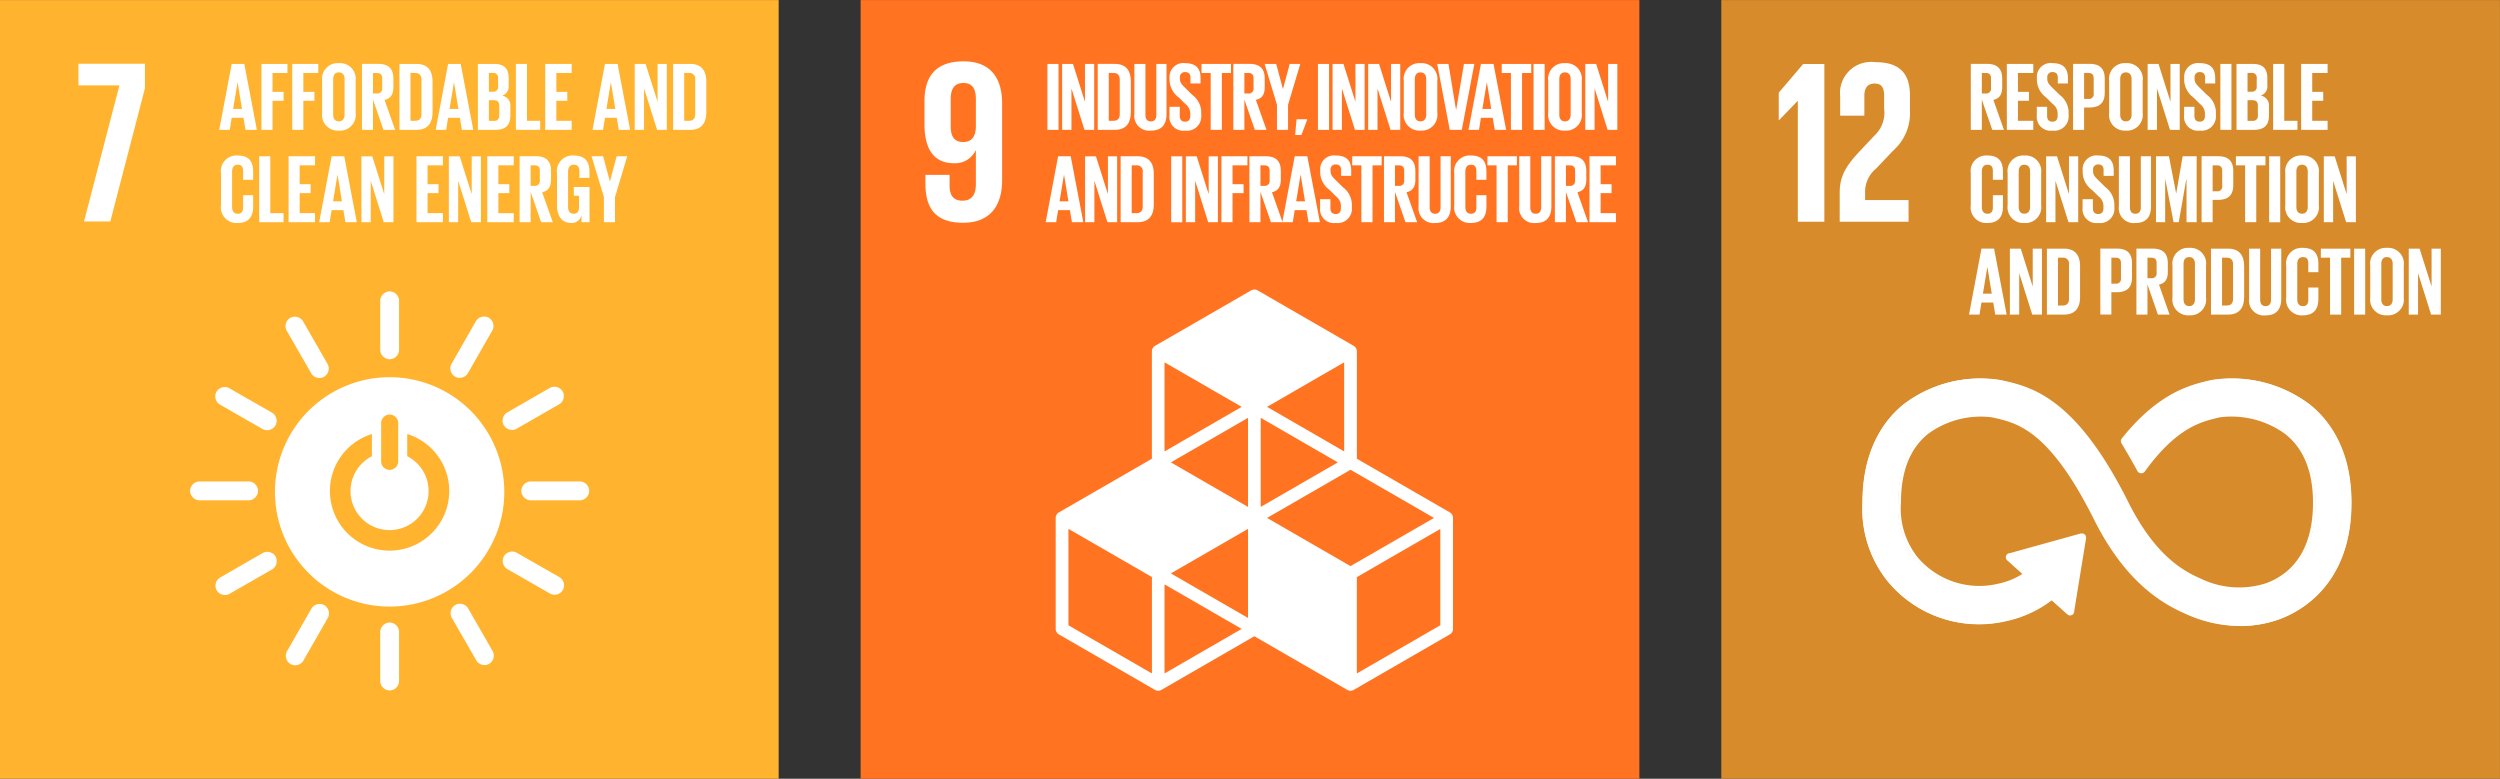 <svg xmlns="http://www.w3.org/2000/svg" xmlns:xlink="http://www.w3.org/1999/xlink" width="218" height="67.903" viewBox="0 0 218 67.903">
  <rect x="0" y="0" width="218" height="67.903" fill="#333333" stroke="none"/>
  <defs>
    <clipPath id="clip-path">
      <path id="Path_6954" data-name="Path 6954" d="M0,42.439H218v-67.9H0Z" transform="translate(0 25.464)" fill="none"/>
    </clipPath>
  </defs>
  <g id="Group_150860" data-name="Group 150860" transform="translate(0 25.464)">
    <path id="Path_6951" data-name="Path 6951" d="M28.143,42.439H96.049v-67.9H28.143Z" transform="translate(46.904)" fill="#ff7321"/>
    <g id="Group_150728" data-name="Group 150728" transform="translate(0 -25.464)" clip-path="url(#clip-path)">
      <g id="Group_150726" data-name="Group 150726" transform="translate(92.056 25.244)">
        <path id="Path_6952" data-name="Path 6952" d="M20.961,18.3l-7.277,4.2V14.1l7.277-4.2ZM-3.086,22.5V14.734l6.725,3.883Zm-1.1,0-7.28-4.2V9.894l7.28,4.2ZM3.639-.746-3.086,3.139V-4.628Zm8.939,3.885L5.852-.746l6.725-3.883Zm-6.725,5.8,7.277-4.2,7.28,4.2-7.28,4.2Zm-1.659-.96L-2.532,4.094,4.193.211Zm7.829-3.883L5.3,7.977V.211ZM4.193,17.662l-6.725-3.885L4.193,9.894Zm17.6-9.205-8.107-4.68V-5.586a.557.557,0,0,0-.277-.48l-8.384-4.84a.552.552,0,0,0-.552,0l-8.387,4.84a.554.554,0,0,0-.275.48V3.777L-12.3,8.457a.557.557,0,0,0-.277.48v9.68a.553.553,0,0,0,.277.48l8.384,4.84a.549.549,0,0,0,.277.075.532.532,0,0,0,.275-.075l8.109-4.68,8.107,4.68a.552.552,0,0,0,.555,0l8.384-4.84a.548.548,0,0,0,.277-.48V8.937a.551.551,0,0,0-.277-.48" transform="translate(12.577 10.98)" fill="#fff"/>
      </g>
      <g id="Group_150727" data-name="Group 150727" transform="translate(80.615 5.352)">
        <path id="Path_6953" data-name="Path 6953" d="M2.8,3.612c-.04.771-.365,1.256-1.093,1.256-.792,0-1.1-.485-1.1-1.379V1.1C.611.225.933-.282,1.725-.282,2.5-.282,2.8.244,2.8,1.1ZM5.091,1.5c0-2.128-.933-3.669-3.365-3.669C-.728-2.167-1.68-.831-1.68,1.3V3.326c0,2.251.891,3.387,2.555,3.387A1.972,1.972,0,0,0,2.779,5.6H2.8v2.96c0,.832-.325,1.421-1.157,1.421S.509,9.492.509,8.638V7.729H-1.6v.728c0,2.027.731,3.448,3.285,3.448,2.432,0,3.405-1.563,3.405-3.712Z" transform="translate(1.68 2.167)" fill="#fff"/>
      </g>
    </g>
    <path id="Path_6955" data-name="Path 6955" d="M34.251-17.624h.968v-5.749h-.968Z" transform="translate(57.084 3.485)" fill="#fff"/>
    <g id="Group_150729" data-name="Group 150729" transform="translate(92.617 -19.889)">
      <path id="Path_6956" data-name="Path 6956" d="M.508,1.335V4.946H-.305V-.8H.644l1.043,3.3V-.8h.805V4.946H1.644Z" transform="translate(0.305 0.801)" fill="#fff"/>
    </g>
    <g id="Group_150733" data-name="Group 150733" transform="translate(0 -25.464)" clip-path="url(#clip-path)">
      <g id="Group_150730" data-name="Group 150730" transform="translate(95.72 5.572)">
        <path id="Path_6957" data-name="Path 6957" d="M.858,3.1c.4,0,.549-.237.549-.587V-.493c0-.341-.152-.579-.549-.579H.45V3.1ZM2.376-.314V2.347c0,.883-.365,1.544-1.4,1.544H-.515V-1.861H.976c1.035,0,1.4.653,1.4,1.547" transform="translate(0.515 1.861)" fill="#fff"/>
      </g>
      <g id="Group_150731" data-name="Group 150731" transform="translate(98.917 5.574)">
        <path id="Path_6958" data-name="Path 6958" d="M1.753,0V4.352c0,.891-.381,1.464-1.365,1.464a1.293,1.293,0,0,1-1.44-1.464V0h.965V4.443c0,.341.136.568.475.568s.475-.227.475-.568V0Z" transform="translate(1.052)" fill="#fff"/>
      </g>
      <g id="Group_150732" data-name="Group 150732" transform="translate(101.976 5.507)">
        <path id="Path_6959" data-name="Path 6959" d="M0,2.862V2.091H.9v.787c0,.323.144.509.475.509.3,0,.44-.2.44-.509V2.659a1.044,1.044,0,0,0-.432-.816L.813,1.275A1.931,1.931,0,0,1,.008-.258V-.453A1.2,1.2,0,0,1,1.365-1.717c.965,0,1.349.475,1.349,1.307V.056H1.832v-.5c0-.331-.155-.493-.459-.493a.425.425,0,0,0-.459.475v.12c0,.323.179.509.459.781l.619.611a1.919,1.919,0,0,1,.781,1.491v.28A1.244,1.244,0,0,1,1.365,4.166,1.2,1.2,0,0,1,0,2.862" transform="translate(0 1.717)" fill="#fff"/>
      </g>
    </g>
    <g id="Group_150734" data-name="Group 150734" transform="translate(104.773 -19.89)">
      <path id="Path_6961" data-name="Path 6961" d="M0,0V.789H.8v4.96h.976V.789h.795V0Z" fill="#fff"/>
    </g>
    <g id="Group_150736" data-name="Group 150736" transform="translate(0 -25.464)" clip-path="url(#clip-path)">
      <g id="Group_150735" data-name="Group 150735" transform="translate(107.545 5.574)">
        <path id="Path_6962" data-name="Path 6962" d="M.6.493V2.283H.928A.419.419,0,0,0,1.4,1.808V.96C1.4.645,1.258.493.928.493Zm0,2.323V5.453H-.363V-.3H1.045C2.021-.3,2.378.189,2.378.992v.739c0,.619-.221.984-.773,1.109L2.53,5.453H1.512Z" transform="translate(0.363 0.296)" fill="#fff"/>
      </g>
    </g>
    <g id="Group_150737" data-name="Group 150737" transform="translate(110.274 -19.891)">
      <path id="Path_6964" data-name="Path 6964" d="M1.278,2.227V4.413H.31V2.227L-.767-1.336H.244L.828.845H.838l.584-2.181h.923Z" transform="translate(0.767 1.336)" fill="#fff"/>
    </g>
    <g id="Group_150738" data-name="Group 150738" transform="translate(112.938 -15.064)">
      <path id="Path_6965" data-name="Path 6965" d="M.073,0-.044,1.373H.5L.991.077V0Z" transform="translate(0.044)" fill="#fff"/>
    </g>
    <path id="Path_6966" data-name="Path 6966" d="M43.1-17.624h.968v-5.749H43.1Z" transform="translate(71.825 3.485)" fill="#fff"/>
    <g id="Group_150739" data-name="Group 150739" transform="translate(116.202 -19.889)">
      <path id="Path_6967" data-name="Path 6967" d="M.508,1.335V4.946H-.305V-.8H.644l1.043,3.3V-.8h.805V4.946H1.644Z" transform="translate(0.305 0.801)" fill="#fff"/>
    </g>
    <g id="Group_150740" data-name="Group 150740" transform="translate(119.305 -19.889)">
      <path id="Path_6968" data-name="Path 6968" d="M.508,1.335V4.946H-.305V-.8H.644l1.043,3.3V-.8h.805V4.946H1.644Z" transform="translate(0.305 0.801)" fill="#fff"/>
    </g>
    <g id="Group_150742" data-name="Group 150742" transform="translate(0 -25.464)" clip-path="url(#clip-path)">
      <g id="Group_150741" data-name="Group 150741" transform="translate(122.408 5.507)">
        <path id="Path_6969" data-name="Path 6969" d="M1.223,2.8V-.285c0-.347-.152-.592-.5-.592S.231-.631.231-.285V2.8c0,.349.152.592.493.592s.5-.243.5-.592M-.734,2.649V-.133A1.367,1.367,0,0,1,.725-1.682,1.371,1.371,0,0,1,2.191-.133V2.649A1.374,1.374,0,0,1,.725,4.2,1.37,1.37,0,0,1-.734,2.649" transform="translate(0.734 1.682)" fill="#fff"/>
      </g>
    </g>
    <g id="Group_150743" data-name="Group 150743" transform="translate(125.323 -19.89)">
      <path id="Path_6971" data-name="Path 6971" d="M2.025,0,.932,5.749H-.122L-1.215,0h.984L.43,4.011H.438L1.118,0Z" transform="translate(1.215)" fill="#fff"/>
    </g>
    <g id="Group_150744" data-name="Group 150744" transform="translate(128.052 -19.889)">
      <path id="Path_6972" data-name="Path 6972" d="M.758,2.453h.771L1.15.147H1.14ZM-.455,4.277.63-1.472h1.1L2.828,4.277H1.836L1.657,3.224H.63L.462,4.277Z" transform="translate(0.455 1.472)" fill="#fff"/>
    </g>
    <g id="Group_150745" data-name="Group 150745" transform="translate(130.952 -19.89)">
      <path id="Path_6973" data-name="Path 6973" d="M0,0V.789H.8v4.96h.973V.789h.8V0Z" fill="#fff"/>
    </g>
    <path id="Path_6974" data-name="Path 6974" d="M50.147-17.624h.968v-5.749h-.968Z" transform="translate(83.577 3.485)" fill="#fff"/>
    <g id="Group_150747" data-name="Group 150747" transform="translate(0 -25.464)" clip-path="url(#clip-path)">
      <g id="Group_150746" data-name="Group 150746" transform="translate(135.006 5.507)">
        <path id="Path_6975" data-name="Path 6975" d="M1.223,2.8V-.285c0-.347-.152-.592-.5-.592S.231-.631.231-.285V2.8c0,.349.152.592.491.592s.5-.243.5-.592M-.734,2.649V-.133A1.367,1.367,0,0,1,.722-1.682,1.371,1.371,0,0,1,2.191-.133V2.649A1.374,1.374,0,0,1,.722,4.2,1.37,1.37,0,0,1-.734,2.649" transform="translate(0.734 1.682)" fill="#fff"/>
      </g>
    </g>
    <g id="Group_150748" data-name="Group 150748" transform="translate(138.236 -19.889)">
      <path id="Path_6977" data-name="Path 6977" d="M.508,1.335V4.946H-.305V-.8H.644l1.043,3.3V-.8h.805V4.946H1.644Z" transform="translate(0.305 0.801)" fill="#fff"/>
    </g>
    <g id="Group_150749" data-name="Group 150749" transform="translate(91.182 -11.838)">
      <path id="Path_6978" data-name="Path 6978" d="M.758,2.455h.771L1.15.148H1.14ZM-.455,4.279.63-1.473h1.1L2.828,4.279H1.836L1.657,3.226H.63L.462,4.279Z" transform="translate(0.455 1.473)" fill="#fff"/>
    </g>
    <g id="Group_150750" data-name="Group 150750" transform="translate(94.618 -11.835)">
      <path id="Path_6979" data-name="Path 6979" d="M.508,1.335V4.946H-.305V-.8H.644L1.687,2.5V-.8h.805V4.946H1.644Z" transform="translate(0.305 0.801)" fill="#fff"/>
    </g>
    <g id="Group_150752" data-name="Group 150752" transform="translate(0 -25.464)" clip-path="url(#clip-path)">
      <g id="Group_150751" data-name="Group 150751" transform="translate(97.72 13.627)">
        <path id="Path_6980" data-name="Path 6980" d="M.858,3.1c.4,0,.552-.24.552-.587V-.493a.505.505,0,0,0-.552-.579H.45V3.1ZM2.376-.317V2.344c0,.883-.365,1.544-1.4,1.544H-.515V-1.861H.976c1.035,0,1.4.653,1.4,1.544" transform="translate(0.515 1.861)" fill="#fff"/>
      </g>
    </g>
    <path id="Path_6982" data-name="Path 6982" d="M38.3-14.6h.968v-5.749H38.3Z" transform="translate(63.827 8.518)" fill="#fff"/>
    <g id="Group_150753" data-name="Group 150753" transform="translate(103.405 -11.835)">
      <path id="Path_6983" data-name="Path 6983" d="M.508,1.335V4.946H-.305V-.8H.644L1.687,2.5V-.8h.805V4.946H1.644Z" transform="translate(0.305 0.801)" fill="#fff"/>
    </g>
    <g id="Group_150754" data-name="Group 150754" transform="translate(106.508 -11.836)">
      <path id="Path_6984" data-name="Path 6984" d="M0,0V5.749H.968V3.213h.965V2.435H.968V.789h1.3V0Z" fill="#fff"/>
    </g>
    <g id="Group_150756" data-name="Group 150756" transform="translate(0 -25.464)" clip-path="url(#clip-path)">
      <g id="Group_150755" data-name="Group 150755" transform="translate(108.948 13.628)">
        <path id="Path_6985" data-name="Path 6985" d="M.6.493V2.283H.928A.419.419,0,0,0,1.4,1.808V.96C1.4.645,1.258.493.928.493Zm0,2.323V5.453H-.363V-.3H1.045C2.021-.3,2.378.189,2.378.992v.739c0,.619-.221.984-.773,1.109L2.53,5.453H1.512Z" transform="translate(0.363 0.296)" fill="#fff"/>
      </g>
    </g>
    <g id="Group_150757" data-name="Group 150757" transform="translate(111.814 -11.838)">
      <path id="Path_6987" data-name="Path 6987" d="M.758,2.455h.771L1.15.148H1.14ZM-.455,4.279.63-1.473h1.1L2.828,4.279H1.836L1.657,3.226H.63L.462,4.279Z" transform="translate(0.455 1.473)" fill="#fff"/>
    </g>
    <g id="Group_150759" data-name="Group 150759" transform="translate(0 -25.464)" clip-path="url(#clip-path)">
      <g id="Group_150758" data-name="Group 150758" transform="translate(115.112 13.56)">
        <path id="Path_6988" data-name="Path 6988" d="M0,2.862V2.091H.9v.787c0,.323.144.509.475.509.3,0,.44-.2.44-.509V2.659a1.044,1.044,0,0,0-.432-.816L.813,1.275A1.931,1.931,0,0,1,.008-.258V-.453A1.2,1.2,0,0,1,1.365-1.717c.965,0,1.349.475,1.349,1.307V.056H1.832v-.5c0-.328-.155-.491-.459-.491a.424.424,0,0,0-.459.475v.12c0,.323.179.507.459.779l.619.611a1.932,1.932,0,0,1,.781,1.493v.28A1.244,1.244,0,0,1,1.365,4.166,1.2,1.2,0,0,1,0,2.862" transform="translate(0 1.717)" fill="#fff"/>
      </g>
    </g>
    <g id="Group_150760" data-name="Group 150760" transform="translate(117.911 -11.836)">
      <path id="Path_6990" data-name="Path 6990" d="M0,0V.789H.8v4.96h.973V.789h.8V0Z" fill="#fff"/>
    </g>
    <g id="Group_150764" data-name="Group 150764" transform="translate(0 -25.464)" clip-path="url(#clip-path)">
      <g id="Group_150761" data-name="Group 150761" transform="translate(120.681 13.628)">
        <path id="Path_6991" data-name="Path 6991" d="M.6.493V2.283H.928A.419.419,0,0,0,1.4,1.808V.96C1.4.645,1.258.493.928.493Zm0,2.323V5.453H-.363V-.3H1.045C2.021-.3,2.378.189,2.378.992v.739c0,.619-.221.984-.773,1.109L2.53,5.453H1.512Z" transform="translate(0.363 0.296)" fill="#fff"/>
      </g>
      <g id="Group_150762" data-name="Group 150762" transform="translate(123.702 13.628)">
        <path id="Path_6992" data-name="Path 6992" d="M1.753,0V4.352c0,.891-.381,1.467-1.365,1.467a1.3,1.3,0,0,1-1.44-1.467V0h.965V4.443c0,.341.136.568.475.568s.475-.227.475-.568V0Z" transform="translate(1.052)" fill="#fff"/>
      </g>
      <g id="Group_150763" data-name="Group 150763" transform="translate(126.812 13.56)">
        <path id="Path_6993" data-name="Path 6993" d="M0,2.708V-.073A1.357,1.357,0,0,1,1.443-1.625c1.067,0,1.363.592,1.363,1.443V.495h-.88V-.26c0-.357-.12-.56-.467-.56S.968-.574.968-.225V2.863c0,.344.141.592.491.592s.467-.221.467-.56V1.836h.88v.992c0,.821-.339,1.432-1.363,1.432A1.36,1.36,0,0,1,0,2.708" transform="translate(0 1.625)" fill="#fff"/>
      </g>
    </g>
    <g id="Group_150765" data-name="Group 150765" transform="translate(129.702 -11.836)">
      <path id="Path_6995" data-name="Path 6995" d="M0,0V.789H.8v4.96h.973V.789h.8V0Z" fill="#fff"/>
    </g>
    <g id="Group_150768" data-name="Group 150768" transform="translate(0 -25.464)" clip-path="url(#clip-path)">
      <g id="Group_150766" data-name="Group 150766" transform="translate(132.477 13.628)">
        <path id="Path_6996" data-name="Path 6996" d="M1.753,0V4.352c0,.891-.381,1.467-1.365,1.467a1.3,1.3,0,0,1-1.44-1.467V0h.965V4.443c0,.341.136.568.475.568s.475-.227.475-.568V0Z" transform="translate(1.052)" fill="#fff"/>
      </g>
      <g id="Group_150767" data-name="Group 150767" transform="translate(135.585 13.628)">
        <path id="Path_6997" data-name="Path 6997" d="M.6.493V2.283H.928A.419.419,0,0,0,1.4,1.808V.96C1.4.645,1.258.493.928.493Zm0,2.323V5.453H-.363V-.3H1.045C2.021-.3,2.378.189,2.378.992v.739c0,.619-.221.984-.773,1.109L2.53,5.453H1.512Z" transform="translate(0.363 0.296)" fill="#fff"/>
      </g>
    </g>
    <g id="Group_150769" data-name="Group 150769" transform="translate(138.603 -11.836)">
      <path id="Path_6999" data-name="Path 6999" d="M0,0V5.749H2.309V4.96H.971V3.213h.955V2.435H.971V.789H2.309V0Z" fill="#fff"/>
    </g>
    <path id="Path_7000" data-name="Path 7000" d="M0,42.439H67.9v-67.9H0Z" fill="#ffb32f"/>
    <g id="Group_150783" data-name="Group 150783" transform="translate(0 -25.464)" clip-path="url(#clip-path)">
      <g id="Group_150770" data-name="Group 150770" transform="translate(23.98 32.893)">
        <path id="Path_7001" data-name="Path 7001" d="M6.248,9.451A5.2,5.2,0,0,1,4.7-.716V1.22a3.405,3.405,0,1,0,3.083,0V-.716A5.2,5.2,0,0,1,6.248,9.451M5.507-1.719a.762.762,0,0,1,.744-.7.761.761,0,0,1,.741.7V1.713a.744.744,0,0,1-1.485,0Zm.739-3.952a10,10,0,1,0,10,10,10,10,0,0,0-10-10" transform="translate(3.749 5.671)" fill="#fff"/>
      </g>
      <g id="Group_150771" data-name="Group 150771" transform="translate(16.577 41.983)">
        <path id="Path_7002" data-name="Path 7002" d="M3.7.513a.836.836,0,0,0-.768-.821H-1.445a.84.84,0,0,0-.776.821.843.843,0,0,0,.776.824H2.934A.838.838,0,0,0,3.7.513" transform="translate(2.221 0.308)" fill="#fff"/>
      </g>
      <g id="Group_150772" data-name="Group 150772" transform="translate(45.458 41.983)">
        <path id="Path_7003" data-name="Path 7003" d="M3.7.513a.836.836,0,0,0-.768-.821H-1.447A.84.84,0,0,0-2.22.513a.843.843,0,0,0,.773.824H2.932A.838.838,0,0,0,3.7.513" transform="translate(2.22 0.308)" fill="#fff"/>
      </g>
      <g id="Group_150773" data-name="Group 150773" transform="translate(33.156 54.285)">
        <path id="Path_7004" data-name="Path 7004" d="M.515,3.7a.833.833,0,0,0,.819-.768V-1.447A.837.837,0,0,0,.515-2.22a.843.843,0,0,0-.824.773V2.932A.838.838,0,0,0,.515,3.7" transform="translate(0.309 2.22)" fill="#fff"/>
      </g>
      <g id="Group_150774" data-name="Group 150774" transform="translate(43.838 48.095)">
        <path id="Path_7005" data-name="Path 7005" d="M3.276,2.1A.838.838,0,0,0,3.018,1l-3.8-2.176a.843.843,0,0,0-1.08.328A.844.844,0,0,0-1.6.255L2.2,2.429A.835.835,0,0,0,3.276,2.1" transform="translate(1.966 1.257)" fill="#fff"/>
      </g>
      <g id="Group_150775" data-name="Group 150775" transform="translate(24.92 52.667)">
        <path id="Path_7006" data-name="Path 7006" d="M.261,3.276a.838.838,0,0,0,1.093-.259L3.53-.783A.843.843,0,0,0,3.2-1.863.846.846,0,0,0,2.1-1.6L-.073,2.2A.838.838,0,0,0,.261,3.276" transform="translate(0.156 1.965)" fill="#fff"/>
      </g>
      <g id="Group_150776" data-name="Group 150776" transform="translate(39.29 52.653)">
        <path id="Path_7007" data-name="Path 7007" d="M2.1,3.272A.836.836,0,0,0,2.43,2.2L.249-1.6a.844.844,0,0,0-1.1-.264A.841.841,0,0,0-1.175-.778L1.006,3.016a.837.837,0,0,0,1.1.256" transform="translate(1.261 1.963)" fill="#fff"/>
      </g>
      <g id="Group_150777" data-name="Group 150777" transform="translate(18.791 48.116)">
        <path id="Path_7008" data-name="Path 7008" d="M.066,2.1a.838.838,0,0,0,1.075.328L4.935.25A.844.844,0,0,0,5.2-.849a.842.842,0,0,0-1.083-.328L.322,1.007A.837.837,0,0,0,.066,2.1" transform="translate(0.039 1.262)" fill="#fff"/>
      </g>
      <g id="Group_150778" data-name="Group 150778" transform="translate(33.156 25.407)">
        <path id="Path_7009" data-name="Path 7009" d="M.515,3.7a.833.833,0,0,0,.819-.768V-1.447A.837.837,0,0,0,.515-2.22a.843.843,0,0,0-.824.773V2.932A.838.838,0,0,0,.515,3.7" transform="translate(0.309 2.22)" fill="#fff"/>
      </g>
      <g id="Group_150779" data-name="Group 150779" transform="translate(18.775 33.749)">
        <path id="Path_7010" data-name="Path 7010" d="M3.276,2.1A.834.834,0,0,0,3.017,1l-3.8-2.176a.841.841,0,0,0-1.08.328A.842.842,0,0,0-1.6.253L2.2,2.429A.838.838,0,0,0,3.276,2.1" transform="translate(1.965 1.258)" fill="#fff"/>
      </g>
      <g id="Group_150780" data-name="Group 150780" transform="translate(39.265 27.602)">
        <path id="Path_7011" data-name="Path 7011" d="M.261,3.276a.837.837,0,0,0,1.093-.259L3.53-.782A.843.843,0,0,0,3.2-1.862.844.844,0,0,0,2.1-1.6L-.073,2.2A.838.838,0,0,0,.261,3.276" transform="translate(0.156 1.966)" fill="#fff"/>
      </g>
      <g id="Group_150781" data-name="Group 150781" transform="translate(24.894 27.618)">
        <path id="Path_7012" data-name="Path 7012" d="M2.1,3.273A.836.836,0,0,0,2.431,2.2L.249-1.6a.843.843,0,0,0-1.1-.261A.838.838,0,0,0-1.175-.778L1.007,3.017a.837.837,0,0,0,1.1.256" transform="translate(1.262 1.964)" fill="#fff"/>
      </g>
      <g id="Group_150782" data-name="Group 150782" transform="translate(43.825 33.721)">
        <path id="Path_7013" data-name="Path 7013" d="M.066,2.1a.838.838,0,0,0,1.075.328L4.935.249A.841.841,0,0,0,5.2-.849a.845.845,0,0,0-1.083-.328L.322,1.007A.837.837,0,0,0,.066,2.1" transform="translate(0.039 1.262)" fill="#fff"/>
      </g>
    </g>
    <g id="Group_150784" data-name="Group 150784" transform="translate(6.841 -19.905)">
      <path id="Path_7015" data-name="Path 7015" d="M0,1.18H3.571L.485,13.046H2.779L5.8,1.423V-.708H0Z" transform="translate(0 0.708)" fill="#fff"/>
    </g>
    <g id="Group_150785" data-name="Group 150785" transform="translate(19.118 -19.889)">
      <path id="Path_7016" data-name="Path 7016" d="M.758,2.453h.771L1.15.147H1.14ZM-.455,4.277.63-1.472h1.1L2.828,4.277H1.836L1.657,3.224H.63L.462,4.277Z" transform="translate(0.455 1.472)" fill="#fff"/>
    </g>
    <g id="Group_150786" data-name="Group 150786" transform="translate(22.797 -19.89)">
      <path id="Path_7017" data-name="Path 7017" d="M0,0V5.749H.968V3.213h.965V2.435H.968V.789h1.3V0Z" fill="#fff"/>
    </g>
    <g id="Group_150787" data-name="Group 150787" transform="translate(25.485 -19.89)">
      <path id="Path_7018" data-name="Path 7018" d="M0,0V5.749H.968V3.213h.965V2.435H.968V.789h1.3V0Z" fill="#fff"/>
    </g>
    <g id="Group_150791" data-name="Group 150791" transform="translate(0 -25.464)" clip-path="url(#clip-path)">
      <g id="Group_150788" data-name="Group 150788" transform="translate(28.089 5.507)">
        <path id="Path_7019" data-name="Path 7019" d="M1.223,2.8V-.285c0-.347-.152-.592-.5-.592S.231-.631.231-.285V2.8c0,.347.152.592.493.592s.5-.245.5-.592M-.734,2.649V-.133A1.367,1.367,0,0,1,.725-1.682,1.371,1.371,0,0,1,2.191-.133V2.649A1.374,1.374,0,0,1,.725,4.2,1.37,1.37,0,0,1-.734,2.649" transform="translate(0.734 1.682)" fill="#fff"/>
      </g>
      <g id="Group_150789" data-name="Group 150789" transform="translate(31.563 5.574)">
        <path id="Path_7020" data-name="Path 7020" d="M.6.493V2.283H.928A.419.419,0,0,0,1.4,1.808V.96C1.4.645,1.258.493.928.493Zm0,2.323V5.453H-.363V-.3H1.045C2.021-.3,2.378.189,2.378.992v.739c0,.619-.221.984-.773,1.109L2.53,5.453H1.512Z" transform="translate(0.363 0.296)" fill="#fff"/>
      </g>
      <g id="Group_150790" data-name="Group 150790" transform="translate(34.829 5.574)">
        <path id="Path_7021" data-name="Path 7021" d="M.858,3.1c.4,0,.549-.237.549-.587V-.495c0-.341-.152-.579-.549-.579H.45V3.1ZM2.376-.316V2.345c0,.883-.365,1.544-1.4,1.544H-.515V-1.86H.976c1.035,0,1.4.653,1.4,1.544" transform="translate(0.515 1.86)" fill="#fff"/>
      </g>
    </g>
    <g id="Group_150792" data-name="Group 150792" transform="translate(37.989 -19.889)">
      <path id="Path_7023" data-name="Path 7023" d="M.758,2.453h.771L1.15.147H1.14ZM-.455,4.277.63-1.472h1.1L2.828,4.277H1.836L1.657,3.224H.63L.462,4.277Z" transform="translate(0.455 1.472)" fill="#fff"/>
    </g>
    <g id="Group_150794" data-name="Group 150794" transform="translate(0 -25.464)" clip-path="url(#clip-path)">
      <g id="Group_150793" data-name="Group 150793" transform="translate(41.669 5.575)">
        <path id="Path_7024" data-name="Path 7024" d="M.6,1.977v1.8h.424A.416.416,0,0,0,1.5,3.307V2.443c0-.307-.144-.467-.485-.467Zm0-.739H.944A.408.408,0,0,0,1.4.771v-.7A.407.407,0,0,0,.936-.4H.6ZM-.363-1.186h1.4C2-1.186,2.325-.738,2.325.078V.662a.841.841,0,0,1-.576.917.871.871,0,0,1,.723.957V3.3c0,.813-.368,1.264-1.333,1.264h-1.5Z" transform="translate(0.363 1.186)" fill="#fff"/>
      </g>
    </g>
    <g id="Group_150795" data-name="Group 150795" transform="translate(44.985 -19.89)">
      <path id="Path_7026" data-name="Path 7026" d="M0,0V5.749H2.12V4.96H.968V0Z" fill="#fff"/>
    </g>
    <g id="Group_150796" data-name="Group 150796" transform="translate(47.543 -19.89)">
      <path id="Path_7027" data-name="Path 7027" d="M0,0V5.749H2.307V4.96H.971V3.213h.955V2.435H.971V.789H2.307V0Z" fill="#fff"/>
    </g>
    <g id="Group_150797" data-name="Group 150797" transform="translate(51.668 -19.889)">
      <path id="Path_7028" data-name="Path 7028" d="M.758,2.453h.771L1.15.147H1.14ZM-.455,4.277.63-1.472h1.1L2.828,4.277H1.836L1.657,3.224H.63L.462,4.277Z" transform="translate(0.455 1.472)" fill="#fff"/>
    </g>
    <g id="Group_150798" data-name="Group 150798" transform="translate(55.349 -19.889)">
      <path id="Path_7029" data-name="Path 7029" d="M.508,1.335V4.946H-.305V-.8H.644l1.043,3.3V-.8h.805V4.946H1.644Z" transform="translate(0.305 0.801)" fill="#fff"/>
    </g>
    <g id="Group_150801" data-name="Group 150801" transform="translate(0 -25.464)" clip-path="url(#clip-path)">
      <g id="Group_150799" data-name="Group 150799" transform="translate(58.698 5.574)">
        <path id="Path_7030" data-name="Path 7030" d="M.858,3.1c.4,0,.552-.237.552-.587V-.495a.505.505,0,0,0-.552-.579H.45V3.1ZM2.376-.316V2.345c0,.883-.363,1.544-1.4,1.544H-.515V-1.86H.976c1.037,0,1.4.653,1.4,1.544" transform="translate(0.515 1.86)" fill="#fff"/>
      </g>
      <g id="Group_150800" data-name="Group 150800" transform="translate(19.271 13.56)">
        <path id="Path_7031" data-name="Path 7031" d="M0,2.708V-.073A1.357,1.357,0,0,1,1.443-1.625c1.067,0,1.363.592,1.363,1.443V.495h-.88V-.26c0-.357-.117-.56-.467-.56S.968-.574.968-.225V2.863c0,.344.141.592.491.592s.467-.221.467-.56V1.836h.88v.992c0,.821-.339,1.432-1.363,1.432A1.36,1.36,0,0,1,0,2.708" transform="translate(0 1.625)" fill="#fff"/>
      </g>
    </g>
    <g id="Group_150802" data-name="Group 150802" transform="translate(22.603 -11.836)">
      <path id="Path_7033" data-name="Path 7033" d="M0,0V5.749H2.123V4.96H.968V0Z" fill="#fff"/>
    </g>
    <g id="Group_150803" data-name="Group 150803" transform="translate(25.164 -11.836)">
      <path id="Path_7034" data-name="Path 7034" d="M0,0V5.749H2.307V4.96H.968V3.213h.957V2.435H.968V.787H2.307V0Z" fill="#fff"/>
    </g>
    <g id="Group_150804" data-name="Group 150804" transform="translate(27.832 -11.838)">
      <path id="Path_7035" data-name="Path 7035" d="M.758,2.455h.771L1.15.148H1.14ZM-.455,4.279.63-1.473h1.1L2.828,4.279H1.836L1.657,3.226H.63L.462,4.279Z" transform="translate(0.455 1.473)" fill="#fff"/>
    </g>
    <g id="Group_150805" data-name="Group 150805" transform="translate(31.514 -11.835)">
      <path id="Path_7036" data-name="Path 7036" d="M.508,1.335V4.946H-.305V-.8H.644L1.687,2.5V-.8h.805V4.946H1.644Z" transform="translate(0.305 0.801)" fill="#fff"/>
    </g>
    <g id="Group_150806" data-name="Group 150806" transform="translate(36.316 -11.836)">
      <path id="Path_7037" data-name="Path 7037" d="M0,0V5.749H2.307V4.96H.968V3.213h.957V2.435H.968V.787H2.307V0Z" fill="#fff"/>
    </g>
    <g id="Group_150807" data-name="Group 150807" transform="translate(39.14 -11.835)">
      <path id="Path_7038" data-name="Path 7038" d="M.508,1.335V4.946H-.305V-.8H.644L1.687,2.5V-.8h.805V4.946H1.644Z" transform="translate(0.305 0.801)" fill="#fff"/>
    </g>
    <g id="Group_150808" data-name="Group 150808" transform="translate(42.489 -11.836)">
      <path id="Path_7039" data-name="Path 7039" d="M0,0V5.749H2.307V4.96H.968V3.213h.955V2.435H.968V.787H2.307V0Z" fill="#fff"/>
    </g>
    <g id="Group_150811" data-name="Group 150811" transform="translate(0 -25.464)" clip-path="url(#clip-path)">
      <g id="Group_150809" data-name="Group 150809" transform="translate(45.31 13.627)">
        <path id="Path_7040" data-name="Path 7040" d="M.6.493V2.283H.928A.419.419,0,0,0,1.4,1.808V.96C1.4.645,1.258.493.928.493Zm0,2.323V5.453H-.363V-.3H1.045C2.021-.3,2.378.189,2.378.992v.739c0,.619-.221.984-.773,1.112L2.53,5.453H1.512Z" transform="translate(0.363 0.296)" fill="#fff"/>
      </g>
      <g id="Group_150810" data-name="Group 150810" transform="translate(48.575 13.561)">
        <path id="Path_7041" data-name="Path 7041" d="M.912,1.717H2.285V4.786h-.7V4.159a.867.867,0,0,1-.923.693c-.832,0-1.213-.659-1.213-1.549V.519A1.361,1.361,0,0,1,.9-1.03c1.069,0,1.381.592,1.381,1.443V.919H1.4V.335c0-.357-.136-.56-.485-.56s-.5.245-.5.592V3.455c0,.349.144.592.475.592.312,0,.475-.176.475-.549V2.479H.912Z" transform="translate(0.547 1.03)" fill="#fff"/>
      </g>
    </g>
    <g id="Group_150812" data-name="Group 150812" transform="translate(51.583 -11.837)">
      <path id="Path_7043" data-name="Path 7043" d="M1.278,2.227V4.413H.31V2.227L-.767-1.336H.244L.828.845H.838l.584-2.181h.923Z" transform="translate(0.767 1.336)" fill="#fff"/>
    </g>
    <path id="Path_7044" data-name="Path 7044" d="M56.287,42.439h67.9v-67.9h-67.9Z" transform="translate(93.81)" fill="#d78b2b"/>
    <g id="Group_150815" data-name="Group 150815" transform="translate(0 -25.464)" clip-path="url(#clip-path)">
      <g id="Group_150813" data-name="Group 150813" transform="translate(162.425 33)">
        <path id="Path_7045" data-name="Path 7045" d="M24.333,1.4a11.189,11.189,0,0,0-8.467-2.08l-.168.04C14.01-.244,11.328.417,8.189,4.31c-.016.021-.035.043-.053.067l-.04.048a.266.266,0,0,0-.051.152.246.246,0,0,0,.035.131l.072.12c.395.659.891,1.507,1.309,2.288a.07.07,0,0,1,.013.024.271.271,0,0,0,.24.147A.267.267,0,0,0,9.9,7.212c.019-.027.04-.053.059-.08,2.784-3.853,4.976-4.387,6.459-4.733l.176-.043A8.116,8.116,0,0,1,22.4,3.849C24.045,5.15,24.88,7.22,24.88,10c0,4.664-2.267,6.488-4.171,7.2a7.783,7.783,0,0,1-5.8-.381l-.128-.061c-1.619-.7-4.035-2.165-6.315-6.744C3.874.79.032-.079-2.509-.655l-.136-.029a10.955,10.955,0,0,0-8.336,2.072C-12.632,2.705-14.6,5.265-14.6,9.982a10.1,10.1,0,0,0,2.109,6.768A10.258,10.258,0,0,0-2.181,20.316a9.892,9.892,0,0,0,4.045-1.88l1.448,1.3a.239.239,0,0,0,.333-.016.21.21,0,0,0,.056-.155v-.021l1.045-6.421v-.072a.232.232,0,0,0-.077-.171.215.215,0,0,0-.152-.059l-.045.005-.069.008-6.152,1.723-.109.016a.206.206,0,0,0-.12.069.234.234,0,0,0,.019.333l.072.067L-.51,16.292a6.428,6.428,0,0,1-2.259.955,7.186,7.186,0,0,1-7.195-2.331L-10,14.87a7.037,7.037,0,0,1-1.477-4.888c0-2.789.821-4.861,2.443-6.155A7.866,7.866,0,0,1-3.339,2.361l.139.029c2.083.472,4.939,1.117,8.869,9.013,2.04,4.1,4.6,6.781,7.816,8.195a11.391,11.391,0,0,0,4.9,1.136,9.756,9.756,0,0,0,3.413-.605C23.664,19.433,28,17.054,28,10c0-4.715-2-7.28-3.672-8.6" transform="translate(14.6 0.839)" fill="#fff"/>
      </g>
      <g id="Group_150814" data-name="Group 150814" transform="translate(162.531 33.104)">
        <path id="Path_7046" data-name="Path 7046" d="M24.213,1.385A11.179,11.179,0,0,0,15.789-.676l-.168.04c-1.683.395-4.349,1.048-7.475,4.9-.016.024-.035.045-.051.067l-.04.048a.264.264,0,0,0-.051.149.237.237,0,0,0,.035.128l.072.12c.392.653.885,1.493,1.3,2.267a.211.211,0,0,0,.011.024.271.271,0,0,0,.24.147.267.267,0,0,0,.184-.075c.019-.027.04-.053.056-.08,2.771-3.813,4.952-4.341,6.427-4.685l.176-.043a8.1,8.1,0,0,1,5.776,1.477C23.925,5.1,24.757,7.151,24.757,9.9c0,4.621-2.256,6.429-4.152,7.131a7.78,7.78,0,0,1-5.768-.379l-.128-.061c-1.611-.7-4.016-2.147-6.285-6.677C3.856.783.032-.079-2.5-.649l-.136-.029a10.957,10.957,0,0,0-8.3,2.053c-1.643,1.3-3.6,3.84-3.6,8.512a9.958,9.958,0,0,0,2.1,6.7A10.227,10.227,0,0,0-2.171,20.118a9.9,9.9,0,0,0,4.027-1.861L3.3,19.55a.238.238,0,0,0,.331-.016.233.233,0,0,0,.056-.157v-.019L4.722,13v-.069a.232.232,0,0,0-.077-.171.224.224,0,0,0-.152-.056l-.045,0-.067.008-6.123,1.7-.109.019a.226.226,0,0,0-.117.067.234.234,0,0,0,.016.333l.072.064,1.373,1.235a6.45,6.45,0,0,1-2.248.947,7.177,7.177,0,0,1-7.16-2.309l-.035-.045a6.945,6.945,0,0,1-1.469-4.84c0-2.763.816-4.813,2.429-6.093A7.862,7.862,0,0,1-3.323,2.337l.139.032c2.072.467,4.915,1.1,8.824,8.925,2.032,4.059,4.576,6.715,7.779,8.115A11.39,11.39,0,0,0,18.3,20.532a9.776,9.776,0,0,0,3.4-.6c1.856-.691,6.173-3.045,6.173-10.032,0-4.667-1.987-7.208-3.653-8.517" transform="translate(14.528 0.831)" fill="none" stroke="#fff" stroke-width="0.247"/>
      </g>
    </g>
    <g id="Group_150816" data-name="Group 150816" transform="translate(155.107 -19.884)">
      <path id="Path_7048" data-name="Path 7048" d="M1.027,2.017h.021V12.545H3.36V-1.21H1.512l-2.128,2.5V3.7H-.6Z" transform="translate(0.616 1.21)" fill="#fff"/>
    </g>
    <g id="Group_150819" data-name="Group 150819" transform="translate(0 -25.464)" clip-path="url(#clip-path)">
      <g id="Group_150817" data-name="Group 150817" transform="translate(160.422 5.42)">
        <path id="Path_7049" data-name="Path 7049" d="M.025,1.877V3.538H2.134V1.815c0-.832.408-1.075.893-1.075.448,0,.832.181.832,1.035V2.911a2.727,2.727,0,0,1-.853,2.373L1.71,6.663C.452,8-.015,8.9-.015,10.255v2.536H5.99V10.9H2.2v-.648a2.631,2.631,0,0,1,.973-2.112l1.48-1.56A4.328,4.328,0,0,0,6.11,3.114V1.775c0-1.968-.952-2.9-3.021-2.9a2.717,2.717,0,0,0-3.064,3" transform="translate(0.015 1.126)" fill="#fff"/>
      </g>
      <g id="Group_150818" data-name="Group 150818" transform="translate(171.853 5.574)">
        <path id="Path_7050" data-name="Path 7050" d="M.6.493V2.283H.926A.419.419,0,0,0,1.4,1.808V.96C1.4.645,1.257.493.926.493Zm0,2.323V5.453H-.362V-.3H1.043C2.019-.3,2.377.189,2.377.992v.739c0,.619-.221.984-.771,1.109l.923,2.613H1.51Z" transform="translate(0.362 0.296)" fill="#fff"/>
      </g>
    </g>
    <g id="Group_150820" data-name="Group 150820" transform="translate(174.996 -19.89)">
      <path id="Path_7052" data-name="Path 7052" d="M0,0V5.749H2.307V4.96H.968V3.213h.96V2.435H.968V.789H2.307V0Z" fill="#fff"/>
    </g>
    <g id="Group_150824" data-name="Group 150824" transform="translate(0 -25.464)" clip-path="url(#clip-path)">
      <g id="Group_150821" data-name="Group 150821" transform="translate(177.609 5.506)">
        <path id="Path_7053" data-name="Path 7053" d="M0,2.862V2.091H.9v.787c0,.323.144.509.475.509.307,0,.443-.2.443-.509V2.659a1.044,1.044,0,0,0-.432-.816L.813,1.275A1.931,1.931,0,0,1,.008-.258V-.453A1.2,1.2,0,0,1,1.365-1.717c.965,0,1.349.475,1.349,1.307V.056H1.832v-.5c0-.331-.152-.493-.459-.493a.427.427,0,0,0-.459.475v.12c0,.323.179.509.459.781l.621.611a1.924,1.924,0,0,1,.779,1.491v.28A1.244,1.244,0,0,1,1.365,4.166,1.2,1.2,0,0,1,0,2.862" transform="translate(0 1.717)" fill="#fff"/>
      </g>
      <g id="Group_150822" data-name="Group 150822" transform="translate(180.771 5.573)">
        <path id="Path_7054" data-name="Path 7054" d="M.6.493V2.757H.961a.415.415,0,0,0,.475-.475V.96c0-.315-.144-.467-.475-.467ZM-.362-.3H1.07C2.046-.3,2.4.189,2.4.992V2.205c0,.805-.357,1.3-1.333,1.3H.6V5.453H-.362Z" transform="translate(0.362 0.296)" fill="#fff"/>
      </g>
      <g id="Group_150823" data-name="Group 150823" transform="translate(183.917 5.507)">
        <path id="Path_7055" data-name="Path 7055" d="M1.223,2.8V-.285c0-.347-.152-.592-.5-.592S.231-.631.231-.285V2.8c0,.347.152.592.493.592s.5-.245.5-.592M-.734,2.649V-.133A1.367,1.367,0,0,1,.725-1.682,1.371,1.371,0,0,1,2.191-.133V2.649A1.374,1.374,0,0,1,.725,4.2,1.37,1.37,0,0,1-.734,2.649" transform="translate(0.734 1.682)" fill="#fff"/>
      </g>
    </g>
    <g id="Group_150825" data-name="Group 150825" transform="translate(187.275 -19.889)">
      <path id="Path_7057" data-name="Path 7057" d="M.508,1.335V4.946H-.305V-.8H.644l1.043,3.3V-.8h.805V4.946H1.644Z" transform="translate(0.305 0.801)" fill="#fff"/>
    </g>
    <g id="Group_150827" data-name="Group 150827" transform="translate(0 -25.464)" clip-path="url(#clip-path)">
      <g id="Group_150826" data-name="Group 150826" transform="translate(190.453 5.506)">
        <path id="Path_7058" data-name="Path 7058" d="M0,2.862V2.091H.9v.787c0,.323.144.509.475.509.307,0,.443-.2.443-.509V2.659a1.044,1.044,0,0,0-.432-.816L.813,1.275A1.931,1.931,0,0,1,.008-.258V-.453A1.2,1.2,0,0,1,1.365-1.717c.965,0,1.349.475,1.349,1.307V.056H1.832v-.5c0-.331-.152-.493-.459-.493a.427.427,0,0,0-.459.475v.12c0,.323.179.509.459.781l.619.611a1.919,1.919,0,0,1,.781,1.491v.28A1.244,1.244,0,0,1,1.365,4.166,1.2,1.2,0,0,1,0,2.862" transform="translate(0 1.717)" fill="#fff"/>
      </g>
    </g>
    <path id="Path_7060" data-name="Path 7060" d="M72.607-17.625h.965v-5.749h-.965Z" transform="translate(121.009 3.483)" fill="#fff"/>
    <g id="Group_150829" data-name="Group 150829" transform="translate(0 -25.464)" clip-path="url(#clip-path)">
      <g id="Group_150828" data-name="Group 150828" transform="translate(195.023 5.574)">
        <path id="Path_7061" data-name="Path 7061" d="M.6,1.977v1.8h.424A.416.416,0,0,0,1.5,3.307V2.443c0-.307-.144-.467-.483-.467Zm0-.739H.942A.407.407,0,0,0,1.4.771v-.7A.406.406,0,0,0,.934-.4H.6ZM-.362-1.186h1.4C2-1.186,2.326-.738,2.326.078V.662a.841.841,0,0,1-.576.917.871.871,0,0,1,.72.957V3.3c0,.813-.365,1.264-1.331,1.264h-1.5Z" transform="translate(0.362 1.186)" fill="#fff"/>
      </g>
    </g>
    <g id="Group_150830" data-name="Group 150830" transform="translate(198.218 -19.89)">
      <path id="Path_7063" data-name="Path 7063" d="M0,0V5.749H2.12V4.96H.968V0Z" fill="#fff"/>
    </g>
    <g id="Group_150831" data-name="Group 150831" transform="translate(200.659 -19.89)">
      <path id="Path_7064" data-name="Path 7064" d="M0,0V5.749H2.307V4.96H.968V3.213h.957V2.435H.968V.789H2.307V0Z" fill="#fff"/>
    </g>
    <g id="Group_150834" data-name="Group 150834" transform="translate(0 -25.464)" clip-path="url(#clip-path)">
      <g id="Group_150832" data-name="Group 150832" transform="translate(171.852 13.559)">
        <path id="Path_7065" data-name="Path 7065" d="M0,2.708V-.073A1.356,1.356,0,0,1,1.44-1.625c1.069,0,1.365.592,1.365,1.443V.495h-.88V-.26c0-.357-.117-.56-.467-.56S.965-.574.965-.225V2.863c0,.344.144.592.493.592s.467-.221.467-.56V1.836h.88v.992c0,.821-.339,1.432-1.365,1.432A1.359,1.359,0,0,1,0,2.708" transform="translate(0 1.625)" fill="#fff"/>
      </g>
      <g id="Group_150833" data-name="Group 150833" transform="translate(175.066 13.561)">
        <path id="Path_7066" data-name="Path 7066" d="M1.223,2.8V-.285c0-.347-.152-.592-.5-.592S.231-.631.231-.285V2.8c0,.347.152.592.493.592s.5-.245.5-.592M-.734,2.649V-.133A1.367,1.367,0,0,1,.725-1.682,1.371,1.371,0,0,1,2.191-.133V2.649A1.374,1.374,0,0,1,.725,4.2,1.37,1.37,0,0,1-.734,2.649" transform="translate(0.734 1.682)" fill="#fff"/>
      </g>
    </g>
    <g id="Group_150835" data-name="Group 150835" transform="translate(178.423 -11.835)">
      <path id="Path_7068" data-name="Path 7068" d="M.508,1.335V4.946H-.305V-.8H.644L1.687,2.5V-.8h.805V4.946H1.644Z" transform="translate(0.305 0.801)" fill="#fff"/>
    </g>
    <g id="Group_150838" data-name="Group 150838" transform="translate(0 -25.464)" clip-path="url(#clip-path)">
      <g id="Group_150836" data-name="Group 150836" transform="translate(181.601 13.56)">
        <path id="Path_7069" data-name="Path 7069" d="M0,2.862V2.091H.9v.787c0,.323.147.509.475.509.307,0,.443-.2.443-.509V2.659a1.044,1.044,0,0,0-.432-.816L.813,1.275A1.931,1.931,0,0,1,.008-.258V-.453A1.2,1.2,0,0,1,1.365-1.717c.968,0,1.349.475,1.349,1.307V.056H1.832v-.5c0-.331-.152-.493-.459-.493a.425.425,0,0,0-.459.475v.12c0,.323.179.507.459.779l.621.611a1.937,1.937,0,0,1,.779,1.493v.28A1.244,1.244,0,0,1,1.365,4.166,1.2,1.2,0,0,1,0,2.862" transform="translate(0 1.717)" fill="#fff"/>
      </g>
      <g id="Group_150837" data-name="Group 150837" transform="translate(184.765 13.627)">
        <path id="Path_7070" data-name="Path 7070" d="M1.753,0V4.352c0,.891-.381,1.467-1.365,1.467a1.3,1.3,0,0,1-1.44-1.467V0h.965V4.443c0,.341.136.568.475.568s.475-.227.475-.568V0Z" transform="translate(1.052)" fill="#fff"/>
      </g>
    </g>
    <g id="Group_150839" data-name="Group 150839" transform="translate(188.004 -11.837)">
      <path id="Path_7072" data-name="Path 7072" d="M1.663,1.262H1.639L.986,4.992H.535l-.72-3.731H-.2V4.992H-1V-.757H.13l.627,3.24H.765l.56-3.24H2.546V4.992H1.663Z" transform="translate(0.998 0.757)" fill="#fff"/>
    </g>
    <g id="Group_150841" data-name="Group 150841" transform="translate(0 -25.464)" clip-path="url(#clip-path)">
      <g id="Group_150840" data-name="Group 150840" transform="translate(191.979 13.627)">
        <path id="Path_7073" data-name="Path 7073" d="M.6.493V2.757H.961a.415.415,0,0,0,.475-.475V.96c0-.315-.144-.467-.475-.467ZM-.362-.3H1.07C2.046-.3,2.4.189,2.4.992V2.205c0,.808-.357,1.3-1.333,1.3H.6V5.453H-.362Z" transform="translate(0.362 0.296)" fill="#fff"/>
      </g>
    </g>
    <g id="Group_150842" data-name="Group 150842" transform="translate(194.971 -11.836)">
      <path id="Path_7075" data-name="Path 7075" d="M0,0V.789H.8v4.96h.976V.789h.8V0Z" fill="#fff"/>
    </g>
    <path id="Path_7076" data-name="Path 7076" d="M74.2-14.6h.968v-5.749H74.2Z" transform="translate(123.668 8.518)" fill="#fff"/>
    <g id="Group_150844" data-name="Group 150844" transform="translate(0 -25.464)" clip-path="url(#clip-path)">
      <g id="Group_150843" data-name="Group 150843" transform="translate(199.279 13.561)">
        <path id="Path_7077" data-name="Path 7077" d="M1.223,2.8V-.285c0-.347-.152-.592-.5-.592S.231-.631.231-.285V2.8c0,.347.152.592.493.592s.5-.245.5-.592M-.734,2.649V-.133A1.367,1.367,0,0,1,.725-1.682,1.371,1.371,0,0,1,2.191-.133V2.649A1.374,1.374,0,0,1,.725,4.2,1.37,1.37,0,0,1-.734,2.649" transform="translate(0.734 1.682)" fill="#fff"/>
      </g>
    </g>
    <g id="Group_150845" data-name="Group 150845" transform="translate(202.636 -11.835)">
      <path id="Path_7079" data-name="Path 7079" d="M.508,1.335V4.946H-.305V-.8H.644L1.687,2.5V-.8h.805V4.946H1.644Z" transform="translate(0.305 0.801)" fill="#fff"/>
    </g>
    <g id="Group_150846" data-name="Group 150846" transform="translate(171.698 -3.784)">
      <path id="Path_7080" data-name="Path 7080" d="M.758,2.455h.771L1.15.148H1.14ZM-.455,4.279.63-1.473h1.1L2.828,4.279H1.836L1.657,3.226H.63L.462,4.279Z" transform="translate(0.455 1.473)" fill="#fff"/>
    </g>
    <g id="Group_150847" data-name="Group 150847" transform="translate(175.261 -3.782)">
      <path id="Path_7081" data-name="Path 7081" d="M.508,1.335V4.948H-.305V-.8H.644L1.687,2.5V-.8h.805V4.948H1.644Z" transform="translate(0.305 0.801)" fill="#fff"/>
    </g>
    <g id="Group_150855" data-name="Group 150855" transform="translate(0 -25.464)" clip-path="url(#clip-path)">
      <g id="Group_150848" data-name="Group 150848" transform="translate(178.491 21.682)">
        <path id="Path_7082" data-name="Path 7082" d="M.858,3.1c.4,0,.552-.237.552-.587V-.495a.505.505,0,0,0-.552-.579H.45V3.1ZM2.376-.316V2.345c0,.883-.365,1.544-1.4,1.544H-.515V-1.86H.976c1.035,0,1.4.653,1.4,1.544" transform="translate(0.515 1.86)" fill="#fff"/>
      </g>
      <g id="Group_150849" data-name="Group 150849" transform="translate(183.149 21.681)">
        <path id="Path_7083" data-name="Path 7083" d="M.6.493V2.757H.961a.415.415,0,0,0,.475-.475V.96c0-.315-.144-.467-.475-.467ZM-.362-.3H1.07C2.046-.3,2.4.189,2.4.992V2.205c0,.808-.357,1.3-1.333,1.3H.6V5.453H-.362Z" transform="translate(0.362 0.296)" fill="#fff"/>
      </g>
      <g id="Group_150850" data-name="Group 150850" transform="translate(186.296 21.682)">
        <path id="Path_7084" data-name="Path 7084" d="M.6.493V2.283H.926A.419.419,0,0,0,1.4,1.808V.96C1.4.645,1.257.493.926.493Zm0,2.323V5.453H-.362V-.3H1.043C2.019-.3,2.377.187,2.377.992v.739c0,.619-.221.984-.771,1.109l.923,2.613H1.51Z" transform="translate(0.362 0.296)" fill="#fff"/>
      </g>
      <g id="Group_150851" data-name="Group 150851" transform="translate(189.441 21.614)">
        <path id="Path_7085" data-name="Path 7085" d="M1.223,2.8V-.282c0-.349-.152-.595-.5-.595S.231-.631.231-.282V2.8c0,.349.152.595.493.595s.5-.245.5-.595M-.734,2.651V-.13A1.368,1.368,0,0,1,.725-1.682,1.371,1.371,0,0,1,2.191-.13V2.651A1.375,1.375,0,0,1,.725,4.2,1.372,1.372,0,0,1-.734,2.651" transform="translate(0.734 1.682)" fill="#fff"/>
      </g>
      <g id="Group_150852" data-name="Group 150852" transform="translate(192.797 21.682)">
        <path id="Path_7086" data-name="Path 7086" d="M.858,3.1c.4,0,.552-.237.552-.587V-.495c0-.341-.152-.579-.552-.579H.45V3.1ZM2.378-.316V2.345c0,.883-.368,1.544-1.4,1.544H-.515V-1.86H.978c1.032,0,1.4.653,1.4,1.544" transform="translate(0.515 1.86)" fill="#fff"/>
      </g>
      <g id="Group_150853" data-name="Group 150853" transform="translate(196.121 21.682)">
        <path id="Path_7087" data-name="Path 7087" d="M1.753,0V4.352c0,.888-.381,1.467-1.365,1.467a1.3,1.3,0,0,1-1.44-1.467V0h.965V4.443c0,.341.136.568.475.568s.475-.227.475-.568V0Z" transform="translate(1.052)" fill="#fff"/>
      </g>
      <g id="Group_150854" data-name="Group 150854" transform="translate(199.358 21.614)">
        <path id="Path_7088" data-name="Path 7088" d="M0,2.708V-.073A1.356,1.356,0,0,1,1.44-1.625c1.069,0,1.365.592,1.365,1.44v.68h-.88V-.26c0-.357-.117-.56-.467-.56S.965-.574.965-.225V2.86c0,.347.144.595.493.595s.467-.221.467-.56V1.836h.88v.992c0,.821-.339,1.432-1.365,1.432A1.359,1.359,0,0,1,0,2.708" transform="translate(0 1.625)" fill="#fff"/>
      </g>
    </g>
    <g id="Group_150856" data-name="Group 150856" transform="translate(202.378 -3.782)">
      <path id="Path_7090" data-name="Path 7090" d="M0,0V.789H.8v4.96h.973V.789h.8V0Z" fill="#fff"/>
    </g>
    <path id="Path_7091" data-name="Path 7091" d="M76.98-11.584h.965v-5.749H76.98Z" transform="translate(128.298 13.551)" fill="#fff"/>
    <g id="Group_150858" data-name="Group 150858" transform="translate(0 -25.464)" clip-path="url(#clip-path)">
      <g id="Group_150857" data-name="Group 150857" transform="translate(206.684 21.614)">
        <path id="Path_7092" data-name="Path 7092" d="M1.223,2.8V-.282c0-.349-.152-.595-.5-.595S.231-.631.231-.282V2.8c0,.349.152.595.493.595s.5-.245.5-.595M-.734,2.651V-.13A1.368,1.368,0,0,1,.725-1.682,1.371,1.371,0,0,1,2.191-.13V2.651A1.375,1.375,0,0,1,.725,4.2,1.372,1.372,0,0,1-.734,2.651" transform="translate(0.734 1.682)" fill="#fff"/>
      </g>
    </g>
    <g id="Group_150859" data-name="Group 150859" transform="translate(210.042 -3.782)">
      <path id="Path_7094" data-name="Path 7094" d="M.508,1.335V4.948H-.305V-.8H.644L1.687,2.5V-.8h.805V4.948H1.644Z" transform="translate(0.305 0.801)" fill="#fff"/>
    </g>
  </g>
</svg>

